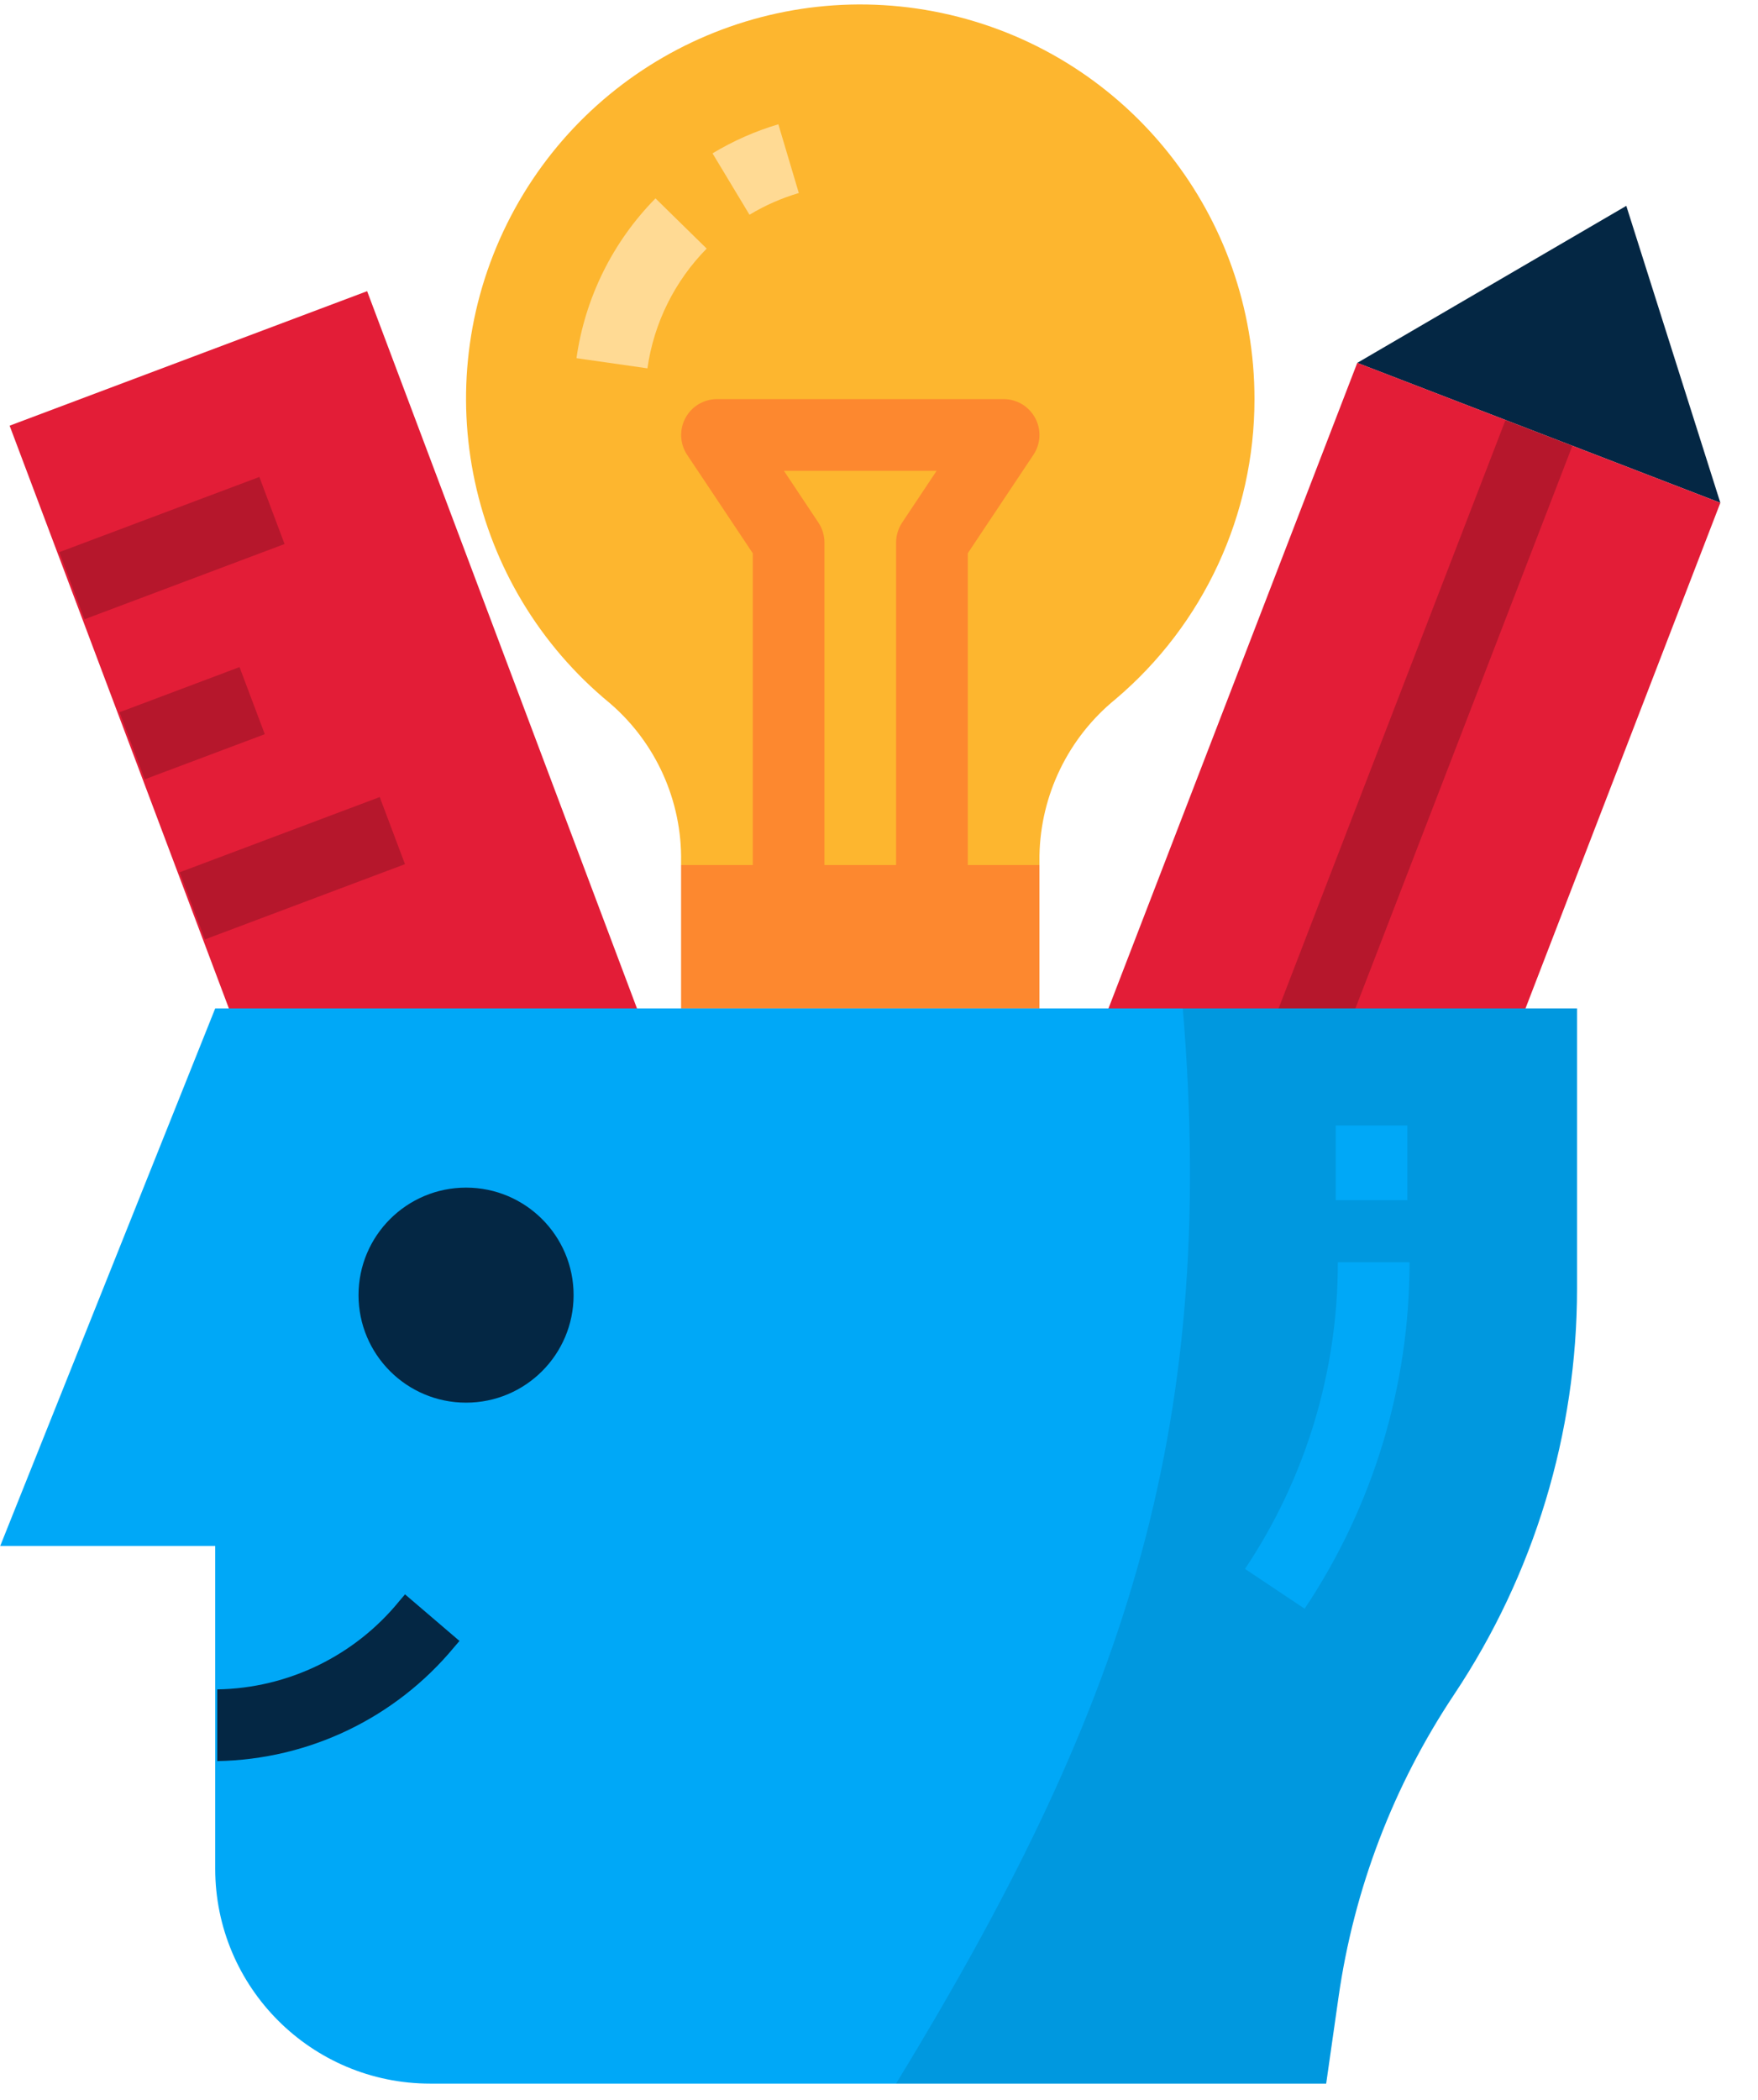 <?xml version="1.0" encoding="UTF-8"?>
<svg width="36px" height="43px" viewBox="0 0 36 43" version="1.1" xmlns="http://www.w3.org/2000/svg" xmlns:xlink="http://www.w3.org/1999/xlink">
    <!-- Generator: Sketch 61.2 (89653) - https://sketch.com -->
    <title>icon-smart-templates</title>
    <desc>Created with Sketch.</desc>
    <g id="Page-1" stroke="none" stroke-width="1" fill="none" fill-rule="evenodd">
        <g id="Desktop-HD-Copy" transform="translate(-218, -1462)" fill-rule="nonzero">
            <g id="Group-16" transform="translate(218, 1462)">
                <g id="icon-smart-templates">
                    <polygon id="Path" fill="#042744" points="33.303 4.215 27.794 7.43 35.229 10.295"></polygon>
                    <polygon id="Path" fill="#E31D37" points="19.914 27.875 27.794 7.429 35.229 10.295 27.349 30.741"></polygon>
                    <polygon id="Path" fill-opacity="0.2" fill="#000000" points="22.945 29.044 30.83 8.599 32.199 9.127 24.314 29.572"></polygon>
                    <polygon id="Path" fill="#E31D37" points="0.197 8.716 7.518 5.962 16.149 28.901 8.829 31.655"></polygon>
                    <g id="Group" transform="translate(1.193, 9.724)" fill="#000000" fill-opacity="0.2">
                        <polygon id="Path" points="0.021 1.582 4.118 0.042 4.634 1.415 0.537 2.956"></polygon>
                        <polygon id="Path" points="1.254 4.86 3.712 3.935 4.229 5.309 1.771 6.233"></polygon>
                        <polygon id="Path" points="2.486 8.137 6.583 6.596 7.1 7.97 3.003 9.511"></polygon>
                    </g>
                    <path d="M25.689,8.172 C25.692,4.421 23.111,1.161 19.459,0.305 C15.807,-0.551 12.046,1.222 10.381,4.584 C8.718,7.946 9.589,12.012 12.486,14.396 C13.432,15.207 13.968,16.398 13.947,17.644 L13.947,17.712 L21.286,17.712 L21.286,17.519 C21.308,16.275 21.877,15.103 22.842,14.317 C24.649,12.788 25.691,10.539 25.689,8.172 Z" id="Path" fill="#FDB62F"></path>
                    <polygon id="Path" fill="#FD882F" points="13.947 17.712 21.286 17.712 21.286 20.648 13.947 20.648"></polygon>
                    <path d="M19.818,17.712 L18.35,17.712 L18.35,11.107 C18.351,10.963 18.393,10.821 18.474,10.7 L19.18,9.64 L16.053,9.64 L16.759,10.7 C16.84,10.821 16.882,10.963 16.883,11.107 L16.883,17.712 L15.415,17.712 L15.415,11.328 L14.07,9.311 C13.921,9.086 13.908,8.797 14.036,8.559 C14.163,8.321 14.411,8.173 14.681,8.172 L20.552,8.172 C20.823,8.172 21.071,8.321 21.199,8.56 C21.327,8.798 21.313,9.088 21.162,9.313 L19.818,11.328 L19.818,17.712 Z" id="Path" fill="#FD882F"></path>
                    <path d="M15.348,4.397 L14.591,3.14 C15.014,2.885 15.466,2.685 15.939,2.545 L16.358,3.952 C16.004,4.057 15.665,4.206 15.348,4.397 Z" id="Path" fill="#FFDA94"></path>
                    <path d="M13.258,7.542 L11.805,7.334 C11.98,6.098 12.547,4.951 13.423,4.062 L14.471,5.09 C13.815,5.756 13.389,6.616 13.258,7.542 Z" id="Path" fill="#FFDA94"></path>
                    <path d="M27.41,40.892 L27.157,42.663 L8.81,42.663 C6.379,42.663 4.407,40.692 4.407,38.26 L4.407,31.655 L0.004,31.655 L4.407,20.648 L32.294,20.648 L32.294,26.383 C32.294,29.342 31.417,32.235 29.776,34.697 C28.535,36.559 27.726,38.676 27.41,40.892 L27.41,40.892 Z" id="Path" fill="#00A8F7"></path>
                    <path d="M18.35,42.663 L27.157,42.663 L27.41,40.892 C27.726,38.676 28.535,36.559 29.776,34.697 C31.417,32.235 32.294,29.342 32.294,26.383 L32.294,20.648 L24.221,20.648 C24.955,29.454 22.937,35.141 18.35,42.663 L18.35,42.663 Z" id="Path" fill-opacity="0.1" fill="#000000"></path>
                    <path d="M26.716,32.939 L25.495,32.124 C26.737,30.266 27.398,28.081 27.396,25.845 L28.864,25.845 C28.866,28.371 28.119,30.839 26.716,32.939 L26.716,32.939 Z" id="Path" fill="#00A8F7"></path>
                    <polygon id="Path" fill="#00A8F7" points="27.353 23.045 28.82 23.045 28.82 24.574 27.353 24.574"></polygon>
                    <path d="M4.449,36.059 L4.449,34.591 C5.903,34.568 7.271,33.901 8.186,32.772 L8.294,32.645 L9.409,33.599 L9.301,33.725 C8.102,35.174 6.33,36.027 4.449,36.059 Z" id="Path" fill="#042744"></path>
                    <path d="M11.746,26.518 C11.746,27.734 10.76,28.72 9.544,28.72 C8.328,28.72 7.342,27.734 7.342,26.518 C7.342,25.303 8.328,24.317 9.544,24.317 C10.76,24.317 11.746,25.303 11.746,26.518 Z" id="Path" fill="#042744"></path>
                </g>
            </g>
        </g>
    </g>
</svg>